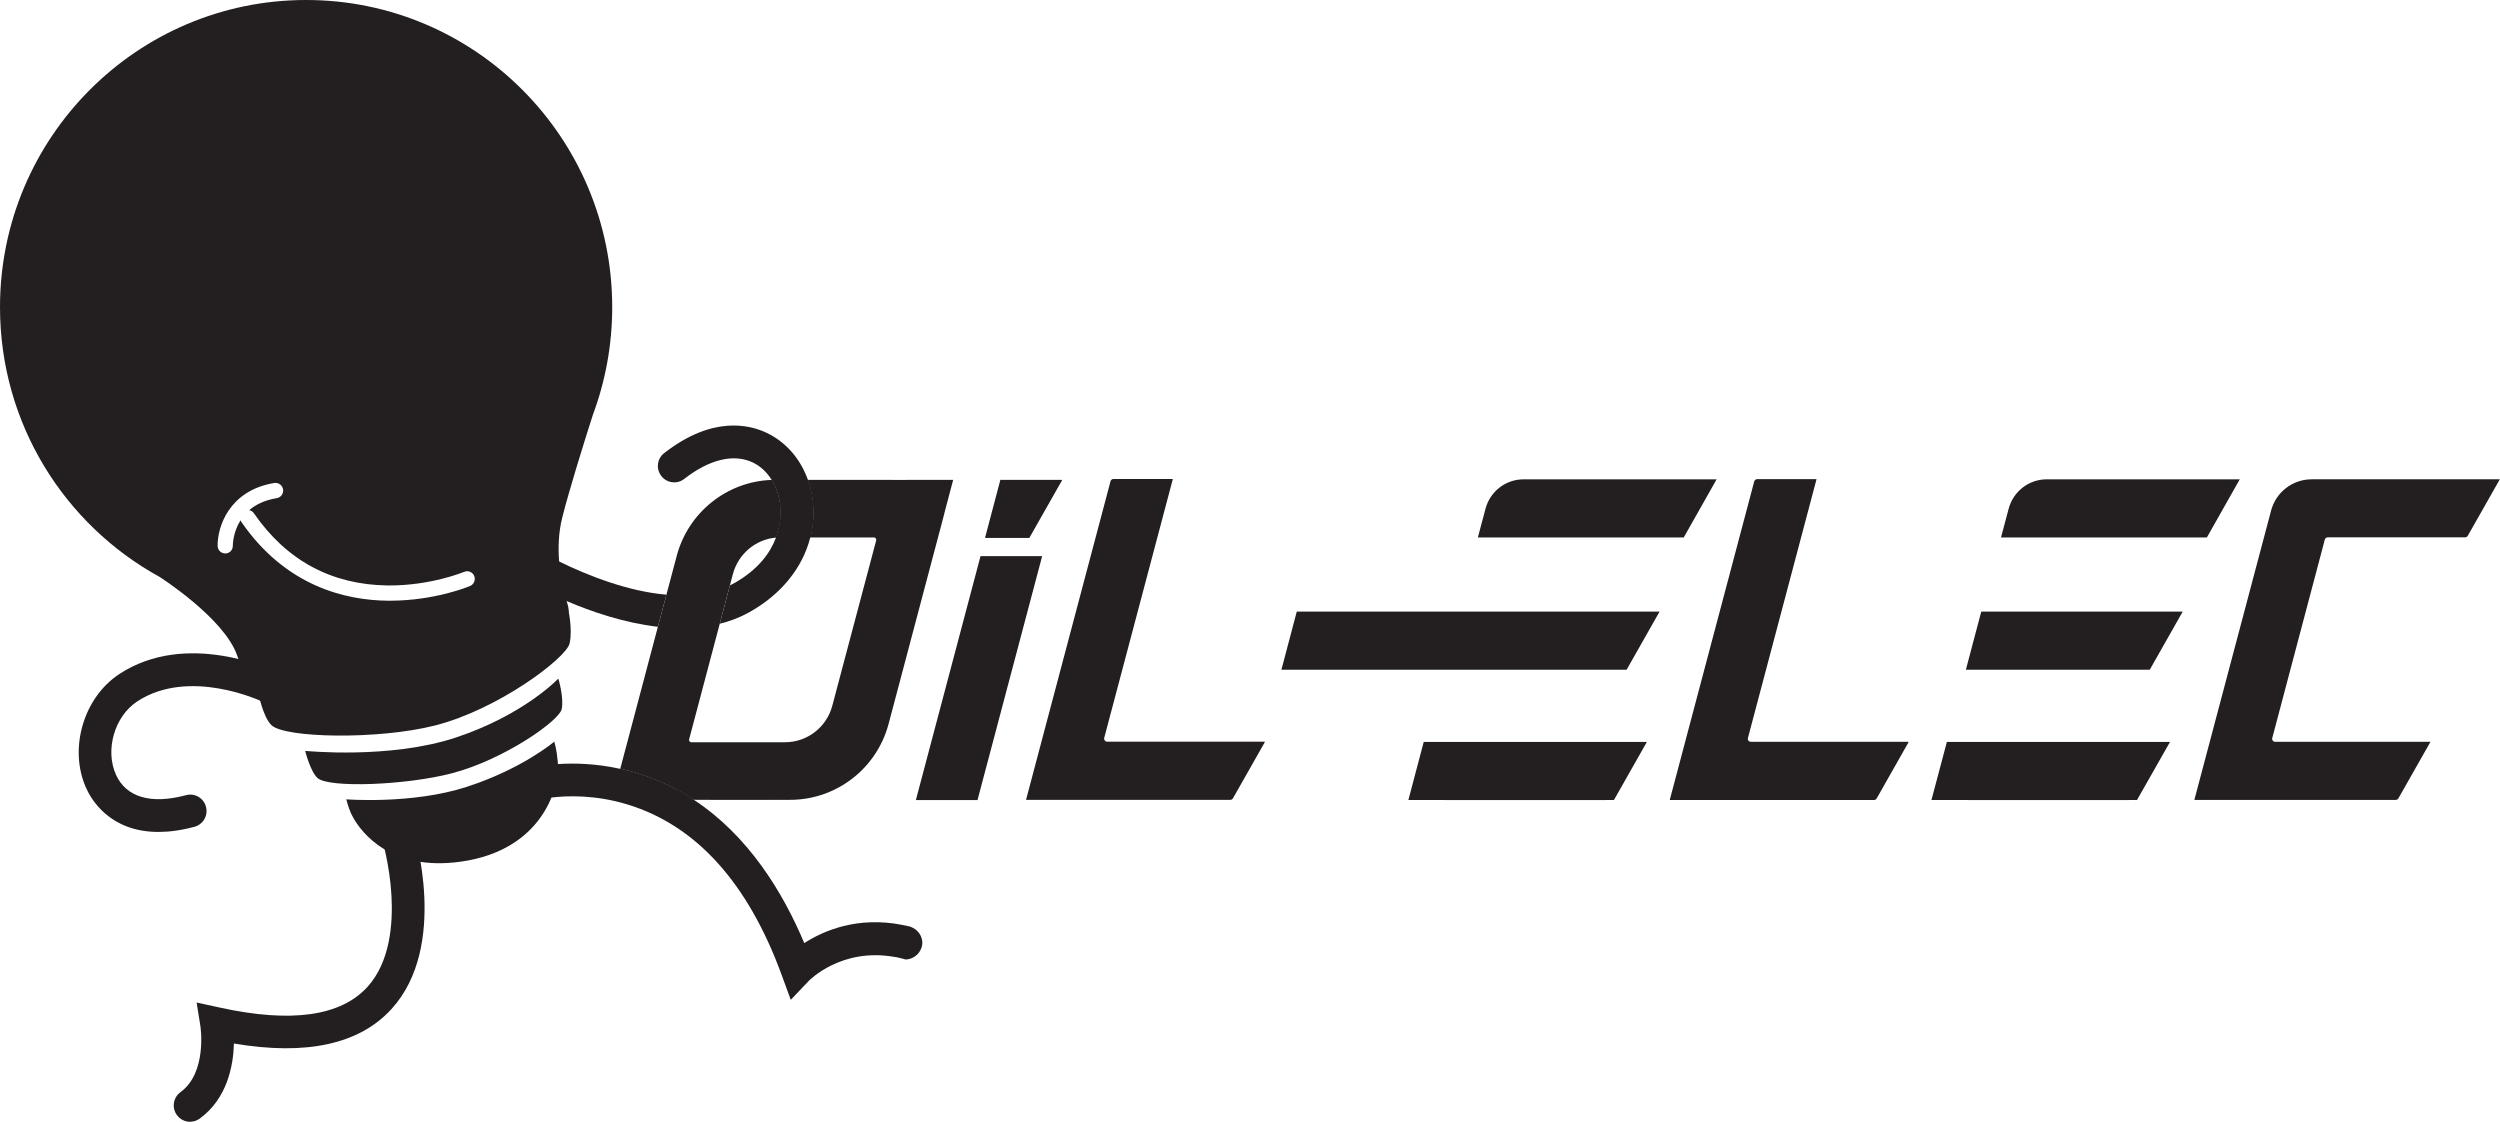 <svg width="156" height="70" viewBox="0 0 156 70" fill="none" xmlns="http://www.w3.org/2000/svg">
<g clip-path="url(#clip0_2003_572)">
<path d="M144.237 29.91C143.057 29.91 142.025 30.708 141.719 31.85L136.931 49.9V49.915H147.303H149.494C149.563 49.915 149.621 49.878 149.658 49.82L151.649 46.311L151.659 46.29H141.967C141.846 46.29 141.756 46.173 141.788 46.057L145.069 33.668C145.09 33.589 145.164 33.531 145.248 33.531H153.824C153.893 33.531 153.951 33.494 153.988 33.435L155.979 29.926L155.989 29.905H144.227L144.237 29.91Z" fill="#231F20"/>
<path d="M65.031 34.704H61.185L57.155 49.905L57.15 49.926H60.996L65.025 34.725L65.031 34.704Z" fill="#231F20"/>
<path d="M66.258 29.994L66.274 29.942H62.423L61.47 33.546L61.465 33.567H64.23L66.258 29.994Z" fill="#231F20"/>
<path d="M113.347 29.921V29.899H109.644C109.559 29.899 109.486 29.958 109.465 30.037L104.197 49.899V49.921H116.94C117.008 49.921 117.066 49.884 117.103 49.825L119.078 46.342L119.094 46.289H109.249C109.127 46.289 109.038 46.173 109.069 46.057L113.347 29.921Z" fill="#231F20"/>
<path d="M73.18 29.91V29.889H69.477C69.393 29.889 69.319 29.947 69.298 30.026L64.03 49.889V49.91H76.773C76.841 49.91 76.899 49.873 76.936 49.815L78.912 46.332L78.927 46.279H69.082C68.961 46.279 68.871 46.163 68.903 46.046L73.18 29.91Z" fill="#231F20"/>
<path d="M107.11 29.931L107.12 29.91H95.068C93.956 29.91 92.987 30.661 92.697 31.739L92.223 33.52V33.536H105.066L107.105 29.931H107.11Z" fill="#231F20"/>
<path d="M103.559 38.166L103.544 38.187L101.5 41.792H79.96L79.965 41.77L80.918 38.166H103.559Z" fill="#231F20"/>
<path d="M87.888 49.9L87.883 49.921L98.408 49.926L100.71 49.921L102.754 46.316L102.769 46.295H88.841L87.888 49.9Z" fill="#231F20"/>
<path d="M139.754 29.931L139.765 29.91H127.712C126.601 29.91 125.631 30.661 125.342 31.739L124.867 33.52V33.536H137.71L139.749 29.931H139.754Z" fill="#231F20"/>
<path d="M122.676 41.77L122.671 41.792H134.144L136.188 38.187L136.204 38.166H123.63L122.676 41.77Z" fill="#231F20"/>
<path d="M120.527 49.9L120.522 49.921L131.047 49.926L133.349 49.921L135.398 46.316L135.408 46.295H121.486L120.527 49.9Z" fill="#231F20"/>
<path d="M48.079 49.91H41.916L42.263 49.297C42.616 49.482 42.959 49.688 43.285 49.905H48.079V49.91Z" fill="#231F20"/>
<path d="M50.75 31.781C50.771 32.378 50.702 32.97 50.56 33.536H48.427C48.69 32.833 48.727 32.22 48.717 31.845C48.711 31.739 48.706 31.633 48.69 31.527L49.454 30.185L49.591 29.947H50.413C50.613 30.518 50.729 31.136 50.75 31.781Z" fill="#231F20"/>
<path d="M43.285 49.905H41.963L38.197 49.91L38.703 47.976C39.05 48.05 39.414 48.145 39.777 48.256C40.667 48.525 41.494 48.879 42.264 49.297C42.616 49.482 42.959 49.688 43.285 49.905Z" fill="#231F20"/>
<path d="M59.478 29.942L58.92 32.056C58.92 32.056 58.92 32.077 58.915 32.087L58.699 32.912L58.651 33.087L55.449 45.169C54.706 47.965 52.183 49.91 49.301 49.91H44.423L43.285 49.905C42.959 49.688 42.616 49.482 42.263 49.297C41.494 48.879 40.667 48.525 39.777 48.256C39.413 48.145 39.05 48.05 38.702 47.975L38.75 47.801C38.75 47.801 38.755 47.775 38.76 47.764L38.976 46.94L39.024 46.765L41.052 39.112L41.584 37.109L42.227 34.688C42.948 31.966 45.366 30.042 48.153 29.947C48.443 30.401 48.632 30.946 48.69 31.527C48.706 31.633 48.711 31.739 48.716 31.844C48.727 32.22 48.69 32.833 48.427 33.536C48.427 33.536 48.427 33.541 48.421 33.546C47.152 33.657 46.072 34.561 45.735 35.814L45.545 36.527L44.913 38.922L43.001 46.136C42.975 46.226 43.043 46.316 43.138 46.316H48.985C50.37 46.316 51.582 45.38 51.935 44.038L54.674 33.721C54.701 33.626 54.627 33.536 54.537 33.536H50.56C50.702 32.97 50.771 32.378 50.75 31.781C50.729 31.136 50.613 30.518 50.413 29.947H55.712L59.478 29.942Z" fill="#231F20"/>
<path d="M55.712 29.947H50.413C50.613 30.518 50.729 31.136 50.75 31.781C50.771 32.378 50.702 32.97 50.56 33.536H48.69C48.601 33.536 48.511 33.541 48.422 33.546C48.427 33.546 48.427 33.536 48.427 33.536C48.69 32.833 48.727 32.22 48.717 31.844C48.711 31.739 48.706 31.633 48.69 31.527C48.632 30.946 48.443 30.401 48.153 29.947C48.227 29.942 48.3 29.942 48.374 29.942H55.712V29.947Z" fill="#231F20"/>
<path d="M19.043 46.855C19.043 46.855 24.337 47.389 28.451 46.02C32.723 44.598 34.841 42.342 34.841 42.342C34.841 42.342 35.205 43.547 35.047 44.26C34.888 44.974 31.47 47.394 28.204 48.251C25.317 49.007 20.507 49.176 19.817 48.552C19.364 48.145 19.043 46.855 19.043 46.855Z" fill="#231F20"/>
<path d="M36.996 25.883C37.775 23.795 38.202 21.527 38.202 19.165C38.202 8.584 29.647 0 19.101 0C8.555 0 0 8.584 0 19.165C0 26.427 4.019 32.738 9.951 35.994C9.951 35.994 10.957 36.633 12.069 37.569C13.18 38.504 14.392 39.73 14.803 40.909C14.829 40.978 14.85 41.047 14.871 41.115C15.477 42.812 15.798 43.293 16.188 43.547C16.299 43.62 16.409 43.673 16.541 43.731C16.641 43.779 16.778 43.821 16.952 43.858H16.957C18.685 44.26 23.773 44.345 27.229 43.219C30.195 42.257 33.919 40.449 35.157 38.858C35.389 38.562 35.468 38.325 35.478 38.118V38.108C35.489 37.907 35.426 37.748 35.389 37.611C35.384 37.59 35.373 37.553 35.357 37.505C35.257 37.172 34.983 36.221 34.889 35.037C34.825 34.197 34.846 33.245 35.083 32.304C35.484 30.692 36.4 27.743 36.996 25.883ZM14.528 34.054C14.534 34.318 14.323 34.535 14.06 34.535H14.054C13.796 34.535 13.586 34.329 13.58 34.07C13.559 32.912 14.27 30.608 17.12 30.137C17.378 30.1 17.621 30.275 17.663 30.534C17.705 30.793 17.531 31.041 17.273 31.084C16.504 31.21 15.951 31.491 15.55 31.834C15.666 31.855 15.772 31.924 15.84 32.024C17.874 34.974 20.687 36.49 24.2 36.533C26.855 36.559 28.946 35.692 28.968 35.682C29.21 35.581 29.489 35.698 29.589 35.935C29.689 36.179 29.579 36.459 29.336 36.565C29.247 36.602 27.129 37.484 24.337 37.484H24.227C21.572 37.463 17.831 36.591 15.061 32.569C15.04 32.537 15.018 32.5 15.008 32.468C14.534 33.224 14.528 33.996 14.528 34.054Z" fill="#231F20"/>
<path d="M16.119 43.23C16.119 43.23 22.283 44.223 27.709 42.453C32.597 40.856 35.452 38.002 35.452 38.002C35.452 38.002 35.747 39.25 35.542 40.153C35.336 41.057 31.111 44.265 27.124 45.275C23.594 46.168 17.758 46.057 16.936 45.248C16.399 44.72 16.119 43.235 16.119 43.235V43.23Z" fill="#231F20"/>
<path d="M9.882 51.913C6.874 51.913 5.694 49.9 5.373 49.17C4.277 46.723 5.205 43.536 7.438 42.066C11.668 39.281 17.015 41.823 17.236 41.934C17.742 42.183 17.953 42.791 17.71 43.298C17.463 43.805 16.857 44.017 16.351 43.774C16.304 43.753 11.81 41.628 8.555 43.774C7.148 44.704 6.543 46.792 7.233 48.335C7.865 49.752 9.419 50.206 11.605 49.619C12.148 49.471 12.706 49.794 12.853 50.338C13.001 50.883 12.68 51.443 12.137 51.591C11.294 51.818 10.546 51.913 9.888 51.913H9.882Z" fill="#231F20"/>
<path d="M41.584 37.109L41.052 39.112C38.95 38.869 36.906 38.171 35.357 37.505C33.767 36.829 32.692 36.184 32.571 36.11C32.086 35.819 31.933 35.19 32.223 34.709C32.513 34.223 33.14 34.07 33.619 34.361C33.64 34.371 34.114 34.657 34.894 35.037C35.705 35.439 36.843 35.946 38.128 36.364C39.145 36.697 40.351 37.003 41.584 37.109Z" fill="#231F20"/>
<path d="M50.75 31.781C50.771 32.379 50.702 32.971 50.56 33.536C50.086 35.434 48.732 37.109 46.736 38.214C46.156 38.536 45.545 38.769 44.913 38.922L45.545 36.528C45.619 36.496 45.688 36.459 45.756 36.422C47.326 35.555 48.074 34.477 48.422 33.547C48.427 33.547 48.427 33.536 48.427 33.536C48.69 32.833 48.727 32.22 48.717 31.845C48.711 31.739 48.706 31.633 48.69 31.528C48.632 30.946 48.443 30.402 48.153 29.947C47.858 29.466 47.447 29.08 46.962 28.853C45.777 28.298 44.265 28.663 42.695 29.884C42.253 30.233 41.61 30.148 41.268 29.704C40.92 29.26 40.999 28.615 41.447 28.272C44.423 25.951 46.72 26.48 47.826 27.003C49.038 27.574 49.949 28.631 50.413 29.942C50.613 30.518 50.729 31.136 50.75 31.781Z" fill="#231F20"/>
<path d="M57.556 58.832C57.535 59.398 57.087 59.847 56.518 59.873C56.323 59.815 56.128 59.773 55.944 59.73C55.896 59.72 55.844 59.715 55.796 59.709C52.483 59.128 50.497 61.179 50.476 61.2L49.343 62.389L48.779 60.846C46.678 55.095 43.449 51.517 39.176 50.206C37.169 49.588 35.415 49.646 34.404 49.767C33.84 49.836 33.508 49.926 33.498 49.931C32.955 50.079 32.397 49.757 32.244 49.212C32.096 48.668 32.413 48.103 32.96 47.96C33.018 47.944 33.708 47.754 34.804 47.68C35.816 47.611 37.175 47.638 38.702 47.976C39.05 48.05 39.413 48.145 39.777 48.256C40.667 48.525 41.494 48.88 42.263 49.297C42.616 49.482 42.959 49.688 43.285 49.905H43.291C46.704 52.146 48.853 55.677 50.186 58.848C51.403 58.066 53.51 57.167 56.291 57.712C56.407 57.738 56.528 57.759 56.655 57.791C56.713 57.801 56.771 57.812 56.823 57.833C56.934 57.875 57.034 57.928 57.124 57.997C57.382 58.187 57.545 58.488 57.556 58.832Z" fill="#231F20"/>
<path d="M11.863 70C11.547 70 11.236 69.852 11.036 69.577C10.704 69.117 10.809 68.483 11.262 68.15C12.943 66.929 12.511 64.064 12.506 64.038L12.269 62.558L13.728 62.875C18.169 63.848 21.261 63.414 22.925 61.586C24.353 60.021 24.527 57.616 24.427 55.872C24.311 53.895 23.826 52.326 23.821 52.31C23.652 51.771 23.947 51.2 24.485 51.025C25.022 50.856 25.596 51.157 25.765 51.691C25.86 51.987 28.014 59.028 24.432 62.96C22.43 65.159 19.127 65.883 14.597 65.116C14.56 66.496 14.181 68.552 12.463 69.799C12.284 69.931 12.074 69.995 11.868 69.995L11.863 70Z" fill="#231F20"/>
<path d="M34.778 47.331C34.746 46.818 34.588 46.274 34.588 46.274C34.588 46.274 32.634 47.96 29.12 49.101C25.733 50.201 21.608 49.878 21.608 49.878C21.608 49.878 21.714 50.306 21.882 50.708C21.882 50.708 21.893 50.735 21.914 50.777C21.956 50.867 21.998 50.951 22.046 51.031C22.557 51.934 24.363 54.382 28.752 53.768C33.919 53.05 35.036 48.996 34.783 47.331H34.778Z" fill="#231F20"/>
</g>
<defs>
<clipPath id="clip0_2003_572">
<rect width="156" height="70" fill="white"/>
</clipPath>
</defs>
</svg>
